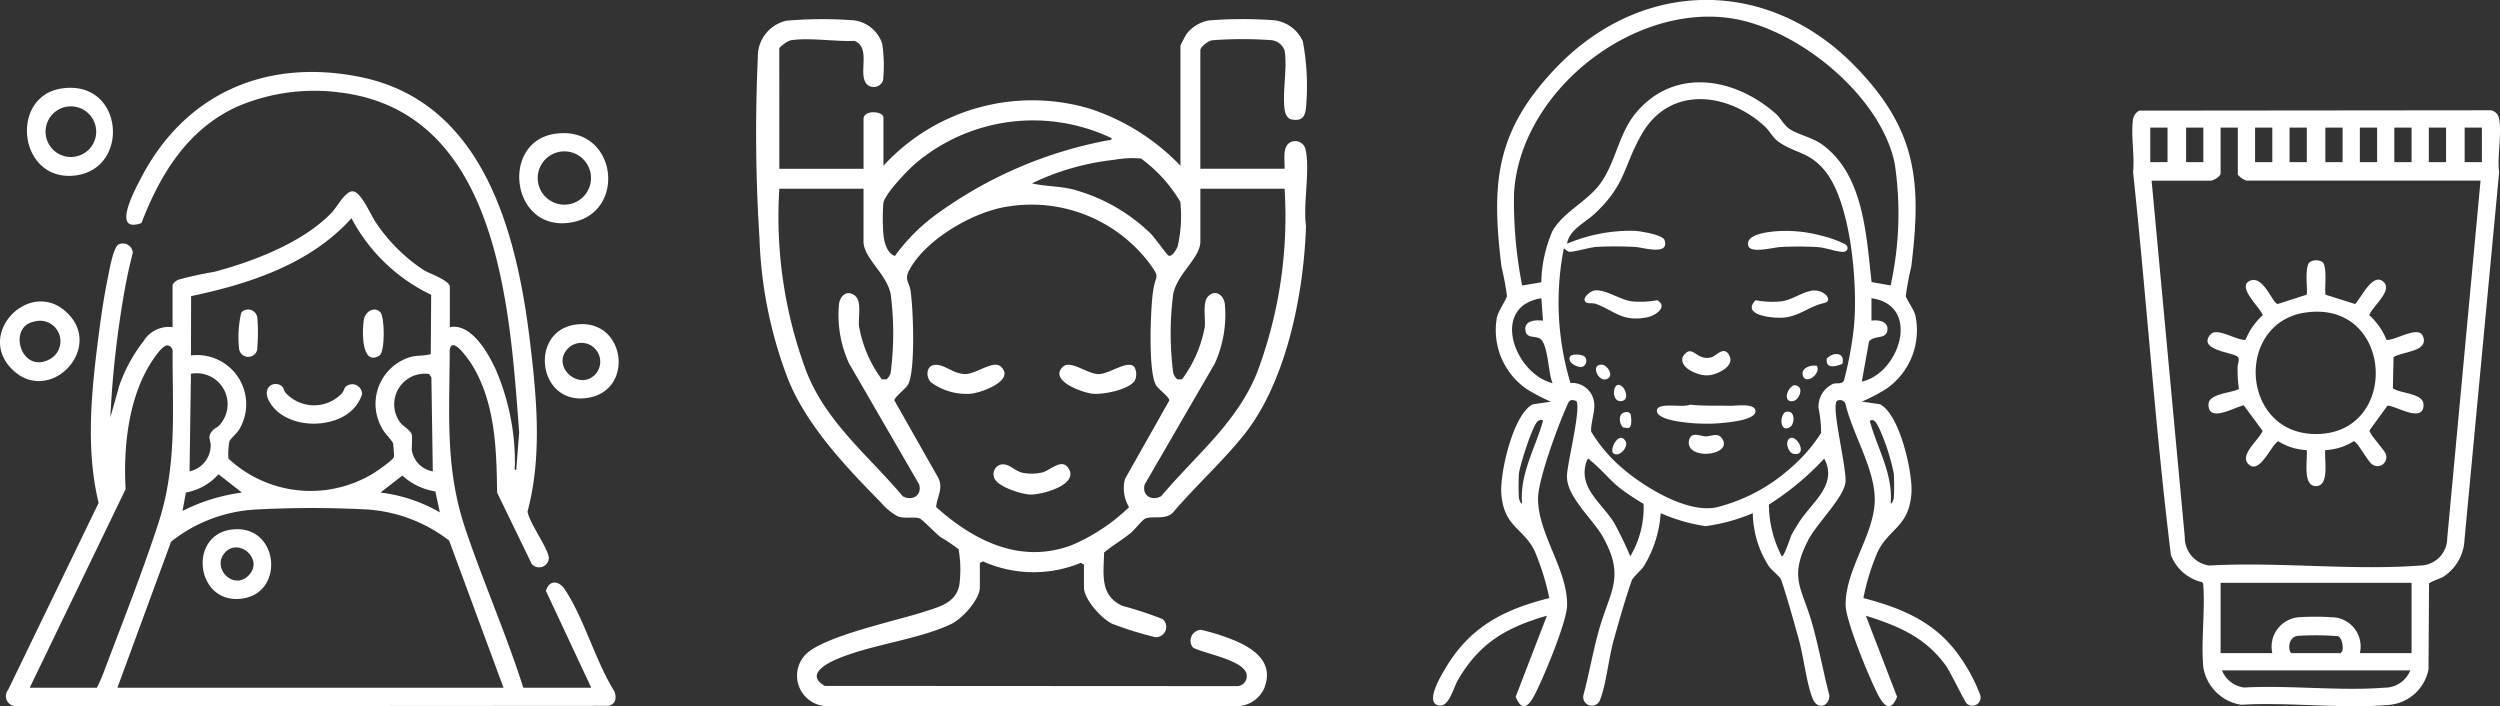<svg id="Grupo_259" data-name="Grupo 259" xmlns="http://www.w3.org/2000/svg" xmlns:xlink="http://www.w3.org/1999/xlink" width="187.632" height="53.003" viewBox="0 0 187.632 53.003">
  <rect x="0" y="0" width="187.632" height="53.003" fill="#333333" stroke="none"/>
  <defs>
    <clipPath id="clip-path">
      <rect id="Retângulo_215" data-name="Retângulo 215" width="187.632" height="53.003" fill="#fff"/>
    </clipPath>
  </defs>
  <g id="Grupo_258" data-name="Grupo 258" clip-path="url(#clip-path)">
    <path id="Caminho_967" data-name="Caminho 967" d="M47.64,70.153c-1.4-2.231-2.286-5.52-3.718-7.639-.459-.678-1.175-.692-1.4.134l3.4,7.263h-5.1c-1.283-4.035-3.008-7.929-4.354-11.94-1.537-4.578-1.177-8.608-1.171-13.382.146-1.253,1.559.885,1.758,1.224,1.669,2.833,1.759,6.247,1.8,9.452l2.6,5.359a.734.734,0,0,0,1.285-.424c.006-.666-1.481-2.675-1.6-3.515,1.09-4.126.7-8.418.2-12.609-.967-8.122-3.413-18.081-12.7-19.991-7.048-1.449-13.173,1.174-16.494,7.54-.452.867-2.285,4.226.016,3.412,1.412-3.676,3.473-7.048,7.183-8.739a14.7,14.7,0,0,1,7.721-1.063C39.005,26.707,39.8,41.38,40.512,50.751l-.221,2.814c-.185.025-.1-.241-.1-.37a17.629,17.629,0,0,0-1.468-7.238c-.587-1.24-1.813-3.406-3.416-3.112V39.819c0-.47-1.539-1-1.943-1.241a12.8,12.8,0,0,1-3.62-3.6c-.377-.554-1.094-2.284-1.716-2.324-.563-.036-1.185,1.179-1.582,1.594C24.289,36.5,20.579,37.91,17.62,38.7a25.627,25.627,0,0,0-2.7.591c-.148.065-.423.285-.423.426v3.131A2.223,2.223,0,0,0,12.32,43.9a11.648,11.648,0,0,0-1.831,3.37l-.661,2.362a74.868,74.868,0,0,1,1.094-9.679c.16-.9.367-1.8.591-2.691a.747.747,0,0,0-1.047-.63c-.424.192-.711,1.963-.817,2.472-.27,1.294-.484,2.7-.655,4.015-.553,4.237-1.063,8.735-.046,12.92L2.165,70.052a.759.759,0,0,0,.6,1.246l44.462-.029c.558-.145.612-.631.418-1.116M34.559,56.75A11.676,11.676,0,0,0,30.1,55.263l1.645-1.277a4.693,4.693,0,0,0,2.476,1.19Zm-.53-3.079a1.91,1.91,0,0,1-1.583-1.654,10.408,10.408,0,0,0,.017-1.074c-.093-.37-.669-.634-.922-.994a2.3,2.3,0,0,1,2.208-3.587l.174.25ZM15.888,40.52c4.391-.921,8.969-2.42,12.038-5.848a13.173,13.173,0,0,0,5.98,5.748l-.029,4.448c-.531.171-1,.064-1.569.235a3.669,3.669,0,0,0-1.972,5.522c.166.27.686.789.72.978.018.1.074.9.065.959-.036.25-1.334,1.131-1.622,1.3a9.057,9.057,0,0,1-10.809-1.148,4.988,4.988,0,0,1,.076-1.3c.04-.139.562-.612.724-.868a3.69,3.69,0,0,0-3.612-5.575Zm-.011,5.827A2.324,2.324,0,0,1,18,50.221c-.129.147-.346.215-.482.367-.466.52-.137.7-.16,1.211a2.005,2.005,0,0,1-1.586,1.872ZM15.5,55.26a4.3,4.3,0,0,0,2.446-1.372L19.7,55.263a13.949,13.949,0,0,0-4.458,1.38ZM8.818,69.912H3.776L10.976,55c-.182-3.014.192-6.656,1.778-9.282.21-.347.952-1.534,1.365-1.5a.444.444,0,0,1,.383.478c-.017,4.489.34,8.528-1.065,12.851-1.151,3.544-2.627,7.3-3.957,10.8a13.548,13.548,0,0,1-.663,1.566m26.8,0H10.357l4.029-10.964a11.177,11.177,0,0,1,6.422-2.416,78.531,78.531,0,0,1,8.289,0,11.282,11.282,0,0,1,6.158,2.334l4.082,11.045Z" transform="translate(-1.546 -18.295)" fill="#fff"/>
    <path id="Caminho_968" data-name="Caminho 968" d="M173.632,43.863c4.571-.624,5.4,5.795,1.326,6.632-4.651.955-5.563-6.054-1.326-6.632m.21,1.378a2,2,0,0,0-.016,3.892,2,2,0,1,0,.016-3.892" transform="translate(-131.939 -33.828)" fill="#fff"/>
    <path id="Caminho_969" data-name="Caminho 969" d="M11.5,28.947c4.673-.685,5.187,6.119.916,6.542-4.18.414-4.867-5.963-.916-6.542m.319,1.379a1.9,1.9,0,0,0,.368,3.766,1.9,1.9,0,1,0-.368-3.766" transform="translate(-6.857 -22.309)" fill="#fff"/>
    <path id="Caminho_970" data-name="Caminho 970" d="M.887,104.295c-2.715-2.72,1.416-6.881,4.16-4.213,2.792,2.715-1.38,7-4.16,4.213m1.632-3.547c-1.942.4-.957,3.891,1.149,2.846a1.538,1.538,0,0,0-1.149-2.846" transform="translate(0 -76.599)" fill="#fff"/>
    <path id="Caminho_971" data-name="Caminho 971" d="M181.628,106.723c3.706-.539,4.471,4.762,1.11,5.462-3.9.812-4.673-4.944-1.11-5.462m1.476,3.758a1.413,1.413,0,0,0-1.971-2.023c-1.406,1.324.719,3.275,1.971,2.023" transform="translate(-138.448 -82.358)" fill="#fff"/>
    <path id="Caminho_972" data-name="Caminho 972" d="M68.768,174.2c3.572-.573,4.2,4.6,1.011,5.15-3.532.605-4.23-4.634-1.011-5.15m1.372,3.441c1.206-1.206-.726-2.892-1.772-1.719-1.02,1.144.632,2.859,1.772,1.719" transform="translate(-51.492 -134.441)" fill="#fff"/>
    <path id="Caminho_973" data-name="Caminho 973" d="M88.975,126.607c.092.095.11.313.239.449a2.886,2.886,0,0,0,4.2.056c.162-.17.193-.4.291-.505a.741.741,0,0,1,1.244.547,2.792,2.792,0,0,1-.581,1.018c-1.522,1.728-5.28,1.6-6.4-.5-.595-1.114.494-1.6,1.012-1.064" transform="translate(-67.773 -97.571)" fill="#fff"/>
    <path id="Caminho_974" data-name="Caminho 974" d="M120.752,102.056c.362.339.375,3.006-.044,3.27-1.4.881-1.306-1.98-1.178-2.689.107-.594.755-1.018,1.222-.581" transform="translate(-92.223 -78.646)" fill="#fff"/>
    <path id="Caminho_975" data-name="Caminho 975" d="M78.956,102a.692.692,0,0,1,.982.569,13.6,13.6,0,0,1-.017,2.412.691.691,0,0,1-1.351-.09,8.151,8.151,0,0,1,.154-2.7.465.465,0,0,1,.231-.193" transform="translate(-60.624 -78.704)" fill="#fff"/>
    <path id="Caminho_976" data-name="Caminho 976" d="M503.986,44.887c2.831.739,5.3,1.756,7.076,4.172a13,13,0,0,1,1.7,3.119.624.624,0,0,1-1.009.638c-.137-.09-1.245-2.4-1.584-2.867-1.539-2.132-3.568-2.97-6-3.739l2.345,6.088c-.46,1.162-.978.713-1.428-.149-.628-1.2-2.413-5.512-2.431-6.719-.042-2.7,2.184-5.33,2.184-7.941,0-2.336-1.68-4.924-2.2-7.194a.445.445,0,0,0-.627-.215c-.494.379.784,5.2.621,6.179-.193,1.163-2.161,3.049-2.8,4.3-1.437,2.808-.481,3.52.269,6.112.526,1.819.857,3.7,1.333,5.532-.027.823-.881,1.1-1.238.268-.469-1.1-.7-3.208-1.057-4.477-.386-1.382-.868-3.129-1.317-4.457-.084-.248-.694-.715-.913-1.011a7.531,7.531,0,0,1-1.224-4.009,13.758,13.758,0,0,1-3.549.971,13.055,13.055,0,0,1-3.364-.973,8.786,8.786,0,0,1-1.285,4.012c-.191.276-.8.8-.886,1.035-.468,1.334-.985,3.136-1.37,4.529-.353,1.275-.561,3.289-1,4.411a.652.652,0,0,1-1.266-.3c.45-1.67.731-3.389,1.212-5.051.817-2.821,1.923-3.864.269-6.834-.773-1.388-2.768-3.044-2.709-4.625.036-.968,1.063-5,.711-5.586-.55-.226-.579.056-.765.471-.63,1.409-2.1,5.389-2.115,6.8-.033,2.688,2.223,5.336,2.178,8.055-.021,1.261-1.752,5.377-2.393,6.636-.439.863-.949,1.475-1.466.231l2.345-6.088c-3.073.887-5.071,2.054-6.693,4.853-.324.558-.645,1.961-1.358,1.888-1.23-.125.181-2.371.486-2.88,1.829-3.049,4.367-4.343,7.747-5.184a19.19,19.19,0,0,0-1.1-3.531c-.853-1.759-2.331-1.783-2.506-4.35-.1-1.54.884-5.9,2.358-6.66l1.366-.2a13.71,13.71,0,0,1-1.817-.947,5.38,5.38,0,0,1-2.234-5.394c.127-.5.736-1.386.754-1.595a21.214,21.214,0,0,0-.411-2.188c-.772-6.256-.449-10.1,3.948-14.783,6.511-6.935,16.155-7.01,22.736-.12,4.5,4.706,4.85,8.564,4.069,14.9a21.153,21.153,0,0,0-.411,2.188c.018.2.581.994.705,1.4a5.343,5.343,0,0,1-2.113,5.538,12.873,12.873,0,0,1-1.889.995l1.365.2c1.475.76,2.463,5.12,2.358,6.66-.174,2.55-1.679,2.641-2.544,4.432a17.463,17.463,0,0,0-1.063,3.448m2.044-23.458a25.153,25.153,0,0,0,.307-9.148C505.3,7.171,499,2.048,493.928,1.354,486.47.332,478.2,6.982,477.765,14.506a32.775,32.775,0,0,0,.608,6.923l1.44-.243a10.066,10.066,0,0,1,.822-3.81c.747-1.4,2.591-2.243,3.561-3.535,1.171-1.56,1.407-3.747,2.653-5.287,2.865-3.541,7.476-2.765,10.583,0,.327.291.6.864,1.029,1.137.7.449,1.721.622,2.512,1.216,3.052,2.293,3.23,6.792,3.629,10.265Zm-24.035,7.322a1.671,1.671,0,0,1,1.792,1.766c.009.492-.3,1.463-.227,1.89a11.063,11.063,0,0,0,2.265,2.677c1.636,1.436,4.884,3.445,7.1,3.006a13.045,13.045,0,0,0,5.588-2.951,11.835,11.835,0,0,0,2.3-2.642,9.482,9.482,0,0,0-.195-1.872,1.874,1.874,0,0,1,1.081-1.805c.318-.108.635.064.829-.254a26.955,26.955,0,0,0,.739-3.953c.317-3.063-.173-9.341-2.167-11.785-1.181-1.447-2.223-1.294-3.476-2.177-.446-.314-.666-.807-1.024-1.141-2.753-2.562-7.117-3.114-9.226.527-1.436,2.479-1.165,3.783-3.586,6.037-.693.644-1.878,1.175-2.045,2.224a12.223,12.223,0,0,1,5.115-.967c.413.029,2.079.306,2.2.686.4,1.213-1.622.549-2.21.523a27.968,27.968,0,0,0-2.89-.006c-.507.035-1.732.4-2.037.367-.185-.02-.376-.277-.422-.241a21.042,21.042,0,0,0,.5,10.09m-2.181-6.36c-3.865.609-2.029,5.661.842,6.375-.342-.711-.324-3.093-1.009-3.38-.414-.174-1,.027-1.036-.661s.821-.716,1.324-.65Zm24.774,0v1.684c.492-.084,1.232.037,1.2.65-.038.812-1,.4-1.385.913l-.54,3.008c2.832-.606,4.493-5.738.721-6.255M478.13,35.564a17.977,17.977,0,0,0,0,1.8c0,.024.112.469.239.42-.193-2.208,1-4.136,1.566-6.194-.008-.121-.254-.08-.364,0-.418.288-1.373,3.37-1.441,3.972m28.141,1.8a17.78,17.78,0,0,0,0-1.8,15.682,15.682,0,0,0-1.118-3.454c-.139-.258-.335-.761-.688-.515.564,2.057,1.759,3.986,1.566,6.194.128.045.234-.372.239-.42m-18.786.445a17.1,17.1,0,0,1-1.769-1.176c-.777-.619-1.452-1.47-2.174-2.036-.129-.1-.147-.27-.3-.062-.76,2.021,1.079,3.163,2.036,4.7a26.432,26.432,0,0,1,1.213,2.514,7.18,7.18,0,0,0,1-3.944m10.369,3.946c.153.106.649-1.438.735-1.609.147-.293.36-.624.537-.907.95-1.526,2.971-2.843,1.914-4.82a20.708,20.708,0,0,1-4.152,3.451,8.542,8.542,0,0,0,.966,3.885" transform="translate(-364.133 0)" fill="#fff"/>
    <path id="Caminho_977" data-name="Caminho 977" d="M547.849,133.174c1.025.119,1.917.064,2.966.09.5.012,1.948-.232,1.946.416,0,.522-1.3.722-1.7.78a13.342,13.342,0,0,1-3.965,0c-.415-.06-1.837-.285-1.727-.884s1.988-.139,2.482-.4" transform="translate(-421.008 -102.808)" fill="#fff"/>
    <path id="Caminho_978" data-name="Caminho 978" d="M577.249,76.03a10.066,10.066,0,0,1,3.491.286,8.907,8.907,0,0,1,1.872.654c.167.118.231.187.193.407a.372.372,0,0,1-.4.178c-.469-.019-1.255-.311-1.822-.355a26.593,26.593,0,0,0-2.77-.007c-.522.021-2.261.511-2.438-.079-.249-.832,1.3-1.02,1.878-1.083" transform="translate(-444.154 -58.656)" fill="#fff"/>
    <path id="Caminho_979" data-name="Caminho 979" d="M522.234,95.584c.789-.173,1.969.7,2.872.807a6.813,6.813,0,0,0,1.888-.089c.85.492-.141,1.159-.725,1.277-1.9.387-2.456-.477-3.875-1-.227-.084-.567-.005-.73-.111-.4-.26.267-.816.571-.882" transform="translate(-402.617 -73.771)" fill="#fff"/>
    <path id="Caminho_980" data-name="Caminho 980" d="M581.089,95.631c.937-.134,1.673.766.926.93-1.1.241-1.848.975-3,1.087-.809.079-3.257-.158-2.14-1.3a6.814,6.814,0,0,0,1.888.089c.849-.1,1.59-.7,2.328-.8" transform="translate(-445.113 -73.815)" fill="#fff"/>
    <path id="Caminho_981" data-name="Caminho 981" d="M554.172,115.587c.5-.131.8.692,1.748.434.35-.1.964-.936,1.349-.088.375.825-1.015,1.434-1.682,1.451s-2.085-.538-1.842-1.367a.91.91,0,0,1,.427-.431" transform="translate(-427.459 -89.209)" fill="#fff"/>
    <path id="Caminho_982" data-name="Caminho 982" d="M556.01,143.24c.291-.294.776-.022,1.114-.018.463.006.916-.324,1.25.183.816,1.238-2.584,1.647-2.509.238a.8.8,0,0,1,.145-.4" transform="translate(-429.116 -110.473)" fill="#fff"/>
    <path id="Caminho_983" data-name="Caminho 983" d="M588.522,144.092c.535-.16,1.283,1.379.227,1.2-.46-.077-.714-1.055-.227-1.2" transform="translate(-454.124 -111.228)" fill="#fff"/>
    <path id="Caminho_984" data-name="Caminho 984" d="M530.787,145.3c-.393-.246.445-1.859.93-.86.123.45-.5,1.13-.93.86" transform="translate(-409.679 -111.259)" fill="#fff"/>
    <path id="Caminho_985" data-name="Caminho 985" d="M602.416,117.268c-.509.2-1.27.417-1.174-.388.455-.526,1.415-.507,1.174.388" transform="translate(-464.141 -89.959)" fill="#fff"/>
    <path id="Caminho_986" data-name="Caminho 986" d="M589.039,126.909c.289.29-.041.971-.395,1.053-.8.186-.557-.941.023-1.181a.545.545,0,0,1,.372.128" transform="translate(-454.027 -97.87)" fill="#fff"/>
    <path id="Caminho_987" data-name="Caminho 987" d="M587.016,135.524c.371.172.3.925-.006,1.124-.69.453-.848-.69-.387-1.115a.544.544,0,0,1,.393-.008" transform="translate(-452.659 -104.597)" fill="#fff"/>
    <path id="Caminho_988" data-name="Caminho 988" d="M516.661,116.826c.123-.182.973-.174,1.135.107a.482.482,0,0,1-.258.7c-.4.052-1.164-.377-.876-.8" transform="translate(-398.804 -90.092)" fill="#fff"/>
    <path id="Caminho_989" data-name="Caminho 989" d="M533.48,135.641c.2-.058.424-.048.5.179.025.262.123.9-.174,1l-.411-.048c-.3-.285-.374-1,.086-1.127" transform="translate(-411.582 -104.689)" fill="#fff"/>
    <path id="Caminho_990" data-name="Caminho 990" d="M525.719,120.015c.475,0,1.04.954.309,1.107-.578.12-1.122-1.114-.309-1.107" transform="translate(-405.526 -92.649)" fill="#fff"/>
    <path id="Caminho_991" data-name="Caminho 991" d="M594.385,120.34c.337.512-.674,1.39-1.016.835-.257-.624.484-.932,1.016-.835" transform="translate(-458.029 -92.887)" fill="#fff"/>
    <path id="Caminho_992" data-name="Caminho 992" d="M531.87,126.823c.245.234.471.934-.033,1.05-.936.215-.725-1.775.033-1.05" transform="translate(-410.087 -97.781)" fill="#fff"/>
    <path id="Caminho_993" data-name="Caminho 993" d="M702.381,36.326l26.365-.026a.728.728,0,0,1,.6.5c.3.983-.13,3.035.043,4.138l-2.6,27.578a3.476,3.476,0,0,1-1.589,2.793c-.254.15-1.026.381-1.073.52l-.04,6.434a3.312,3.312,0,0,1-3.007,2.669c-3.519.3-7.477-.225-11.043-.014a3.4,3.4,0,0,1-2.852-2.824c-.179-2,.153-4.242-.01-6.265l-.084-.115a3.288,3.288,0,0,1-2.338-2.043c-1.178-9.538-1.819-19.165-2.839-28.732.129-1.218-.18-2.808,0-3.977a.893.893,0,0,1,.463-.633M704.5,37.6h-1.294v2.59H704.5Zm2.688,0h-1.294v2.59h1.294Zm2.588,0h-1.294v3.436c0,.229-.539.548-.747.548h-4.43l2.49,26.741a2.126,2.126,0,0,0,1.84,2.143c5.152-.293,10.731.388,15.833,0a2.065,2.065,0,0,0,2.025-2.058l2.5-26.83h-17.57a1.512,1.512,0,0,1-.647-.448Zm2.588,0h-1.294v2.59h1.294Zm2.588,0h-1.294v2.59h1.294Zm2.688,0h-1.294v2.59h1.294Zm2.589,0h-1.294v2.59h1.294Zm2.588,0h-1.294v2.59h1.294Zm2.588,0h-1.294v2.59h1.294Zm2.688,0H726.8v2.59h1.294Zm-5.276,34.163H708.483v5.279h3.882a2.214,2.214,0,0,1,1.942-2.688,18.028,18.028,0,0,1,2.492-.005,2.192,2.192,0,0,1,2.136,2.694h3.882Zm-9.009,5.279h3.683l.134-.165c.07-.307-.018-1.01-.352-1.11a22.264,22.264,0,0,0-2.973-.025c-.827.084-.739,1.224-.492,1.3m8.91,1.295H708.583a2.1,2.1,0,0,0,1.651,1.286c3.425-.186,7.159.276,10.548.013a2.065,2.065,0,0,0,1.937-1.3" transform="translate(-541.821 -28.023)" fill="#fff"/>
    <path id="Caminho_994" data-name="Caminho 994" d="M735.268,85.789c.387.386.15,1.909.232,2.457l2.22.7c.446-.432,1.345-2.451,2.156-1.641.669.668-.871,1.82-1.089,2.482a5.021,5.021,0,0,1,1.293,1.85c.635.072,2.382-1.1,2.725-.29.506,1.19-1.544,1.15-2.2,1.588l-.048,2.337c.621.436,2.356.332,2.3,1.3-.073,1.3-2.009.044-2.7-.005l-1.344,1.848c-.1.22,1.111,1.474,1.208,1.791a.666.666,0,0,1-1.053.748c-.293-.206-1.093-1.694-1.345-1.713a4.423,4.423,0,0,1-2.141.67c-.089.675.36,2.762-.747,2.7-.982-.056-.559-2.053-.648-2.7a4.425,4.425,0,0,1-2.141-.67c-.546.318-1.389,2.515-2.213,1.739-.748-.7.787-1.838,1.046-2.515l-1.416-1.918c-.712.147-2.664,1.343-2.646-.07.01-.818,1.693-.827,2.286-1.157a9.678,9.678,0,0,1-.1-1.639c.008-.324.226-.658-.062-.824-.517-.3-2.921-.5-1.982-1.62.485-.577,1.971.461,2.637.4a5.018,5.018,0,0,1,1.293-1.85c-.159-.55-1.957-2.109-.986-2.575,1.037-.5,1.74,1.766,2.122,1.73l2.15-.694c.125-.145-.177-1.9.2-2.412a.875.875,0,0,1,.979-.045m-1.2,3.787c-5.378.731-4.939,9.083.682,9.127,6.382.05,5.913-10.023-.682-9.127" transform="translate(-560.964 -66.129)" fill="#fff"/>
    <path id="Caminho_995" data-name="Caminho 995" d="M250.58,17.523h6.32V13.789c0-.723,1.494-.6,1.494-.115v3.619a15.159,15.159,0,0,1,15.485-4.282,16.507,16.507,0,0,1,6.806,4.282V8.274a9.087,9.087,0,0,1,.479-.9,2.745,2.745,0,0,1,1.657-.986,32.034,32.034,0,0,1,4.931-.01,2.709,2.709,0,0,1,2.114,1.563,18.077,18.077,0,0,1,.247,4.935c-.067.74-.287,1.08-1.074.946-.331-.056-.49-.417-.534-.729-.184-1.323.226-3.232-.01-4.471a1.187,1.187,0,0,0-.972-.752,29.541,29.541,0,0,0-4.477.009c-.281.044-.868.495-.868.74v8.9h6.32c.04-.571-.189-1.613.394-1.96a.792.792,0,0,1,1.19.548c.341,1.519-.208,4.089.029,5.726-.176,5.077-1.461,11.711-4.719,15.733-1.577,1.947-3.524,3.729-5.167,5.634-.539.75-1.647.332-2.182.576-.22.1-.816.855-1.1,1.086-.634.522-1.359.931-1.988,1.459-.03,1.591-.352,3.209,1.362,4a29.235,29.235,0,0,1,3.027.994.771.771,0,0,1-.548,1.359,25.569,25.569,0,0,1-3.249-1.01c-.787-.384-2.105-1.832-2.105-2.72V47.224l-.238-.127a9.282,9.282,0,0,1-7.342-.111l-.234.123v1.838c0,.888-1.319,2.337-2.105,2.72-2.4,1.173-6.036,1.551-8.611,2.65-.9.383-2.348,1.2-.922,2.016l30.992.018a.75.75,0,0,0,.414-1.32c-.729-.8-3.612-1.32-3.807-1.621a.82.82,0,0,1,.642-1.287,16.54,16.54,0,0,1,2.27.7c1.617.64,3.26,1.682,2.474,3.683a2.3,2.3,0,0,1-1.872,1.345l-31.028,0A2.289,2.289,0,0,1,252.529,54c1.331-1.406,6.865-2.555,8.94-3.239,1.1-.362,2.335-.638,2.619-1.977a8.884,8.884,0,0,0-.056-2.715,14.773,14.773,0,0,0-1.377-.921c-.311-.246-1.35-1.3-1.506-1.367-.405-.184-1.094.033-1.67-.169a4.477,4.477,0,0,1-1.319-1.094c-2.634-2.664-5.685-5.906-7.008-9.423a32.359,32.359,0,0,1-2.061-10.348,124.246,124.246,0,0,1-.125-13.558,2.746,2.746,0,0,1,2.158-2.783,31.481,31.481,0,0,1,5.029-.028A2.579,2.579,0,0,1,258.3,8.133a11.069,11.069,0,0,1,.065,2.759.746.746,0,0,1-1.122.365c-.89-.655.323-2.823-1.031-3.334-1.432.061-3.4-.262-4.768-.045-.222.035-.868.489-.868.625Zm24.933-2.3a13.675,13.675,0,0,0-14.708,1.893c-.583.5-2.321,2.3-2.417,2.984a15.218,15.218,0,0,0,0,2.307c.051.6.25,1.426.861,1.662a14.145,14.145,0,0,1,2.9-2.966A31.79,31.79,0,0,1,275.171,15.4c.127-.028.372,0,.342-.171m2.948,7.163c.254.257,1.213,1.574,1.3,1.63.289.182.64-.488.715-.671a10.22,10.22,0,0,0,.2-3.349,10.85,10.85,0,0,0-2.953-3.252,7.76,7.76,0,0,0-2.026.1,18.849,18.849,0,0,0-6.161,1.767c1,.23,2.006.2,3.01.436a13.316,13.316,0,0,1,5.911,3.338M256.9,19.017h-6.32a33.227,33.227,0,0,0,2.012,13.671c1.481,3.847,4.668,6.34,7.249,9.411.723.393,1.459-.07,1.236-.883l-5.272-9.1a8.747,8.747,0,0,1-.747-4.428c.076-.648.622-1.121,1.21-.63.509.425.232,1.569.288,2.239a9.264,9.264,0,0,0,1.72,4.028h.348a.965.965,0,0,0,.312-.494,22.98,22.98,0,0,0,0-5.915c-.32-1.542-2.038-2.69-2.038-3.936Zm31.6,0h-6.32v3.964c0,1.229-1.728,2.4-2.038,3.936a22.94,22.94,0,0,0,0,5.915.964.964,0,0,0,.312.494h.348a9.493,9.493,0,0,0,1.708-3.925c.065-.657-.176-1.855.237-2.29.547-.577,1.191-.121,1.273.578a8.915,8.915,0,0,1-.747,4.428L278,41.216c-.223.813.513,1.276,1.236.883,2.58-3.071,5.767-5.564,7.249-9.411A33.227,33.227,0,0,0,288.5,19.017m-20.476,1.3c-2.64.269-6.442,2.436-7.7,4.826-.372.709.006.861.107,1.546.2,1.33.373,5.928-.177,7-.175.342-1.06.984-1.039,1.22L262.5,40.7c.421.814-.105,1.479-.151,2.213,2.851,2.546,6.352,4.308,10.2,2.846a14.2,14.2,0,0,0,4.282-2.843,2.714,2.714,0,0,1-.3-2.133l3.319-5.875c.022-.238-.831-.856-1-1.145-.6-1.041-.414-5.745-.217-7.077.192-1.3.591-.885-.329-2.143a11.109,11.109,0,0,0-10.3-4.23" transform="translate(-192.089 -4.854)" fill="#fff"/>
    <path id="Caminho_996" data-name="Caminho 996" d="M327.612,152.8c.6-.124,1.027.494,1.632.618a3.467,3.467,0,0,0,1.479-.028c.577-.143,1.453-1.1,1.962-.312.806,1.252-2.023,2-2.881,1.972-.655-.024-2.572-.606-2.717-1.322a.738.738,0,0,1,.524-.929" transform="translate(-252.49 -117.934)" fill="#fff"/>
    <path id="Caminho_997" data-name="Caminho 997" d="M310.793,120.2c1.094,1.037-1.461,1.945-2.223,2.026a4.463,4.463,0,0,1-3.027-.855c-.413-.411-.358-1.258.292-1.309.724-.058,1.37.69,2.287.692.815,0,2.111-1.083,2.671-.553" transform="translate(-235.67 -92.68)" fill="#fff"/>
    <path id="Caminho_998" data-name="Caminho 998" d="M354.311,120.2a1.122,1.122,0,0,1,.035,1.072c-.478.664-2.372,1.036-3.156.956-.763-.078-3.315-.991-2.223-2.026.561-.532,1.849.554,2.671.553s2.154-1.074,2.673-.555" transform="translate(-269.189 -92.678)" fill="#fff"/>
  </g>
</svg>
